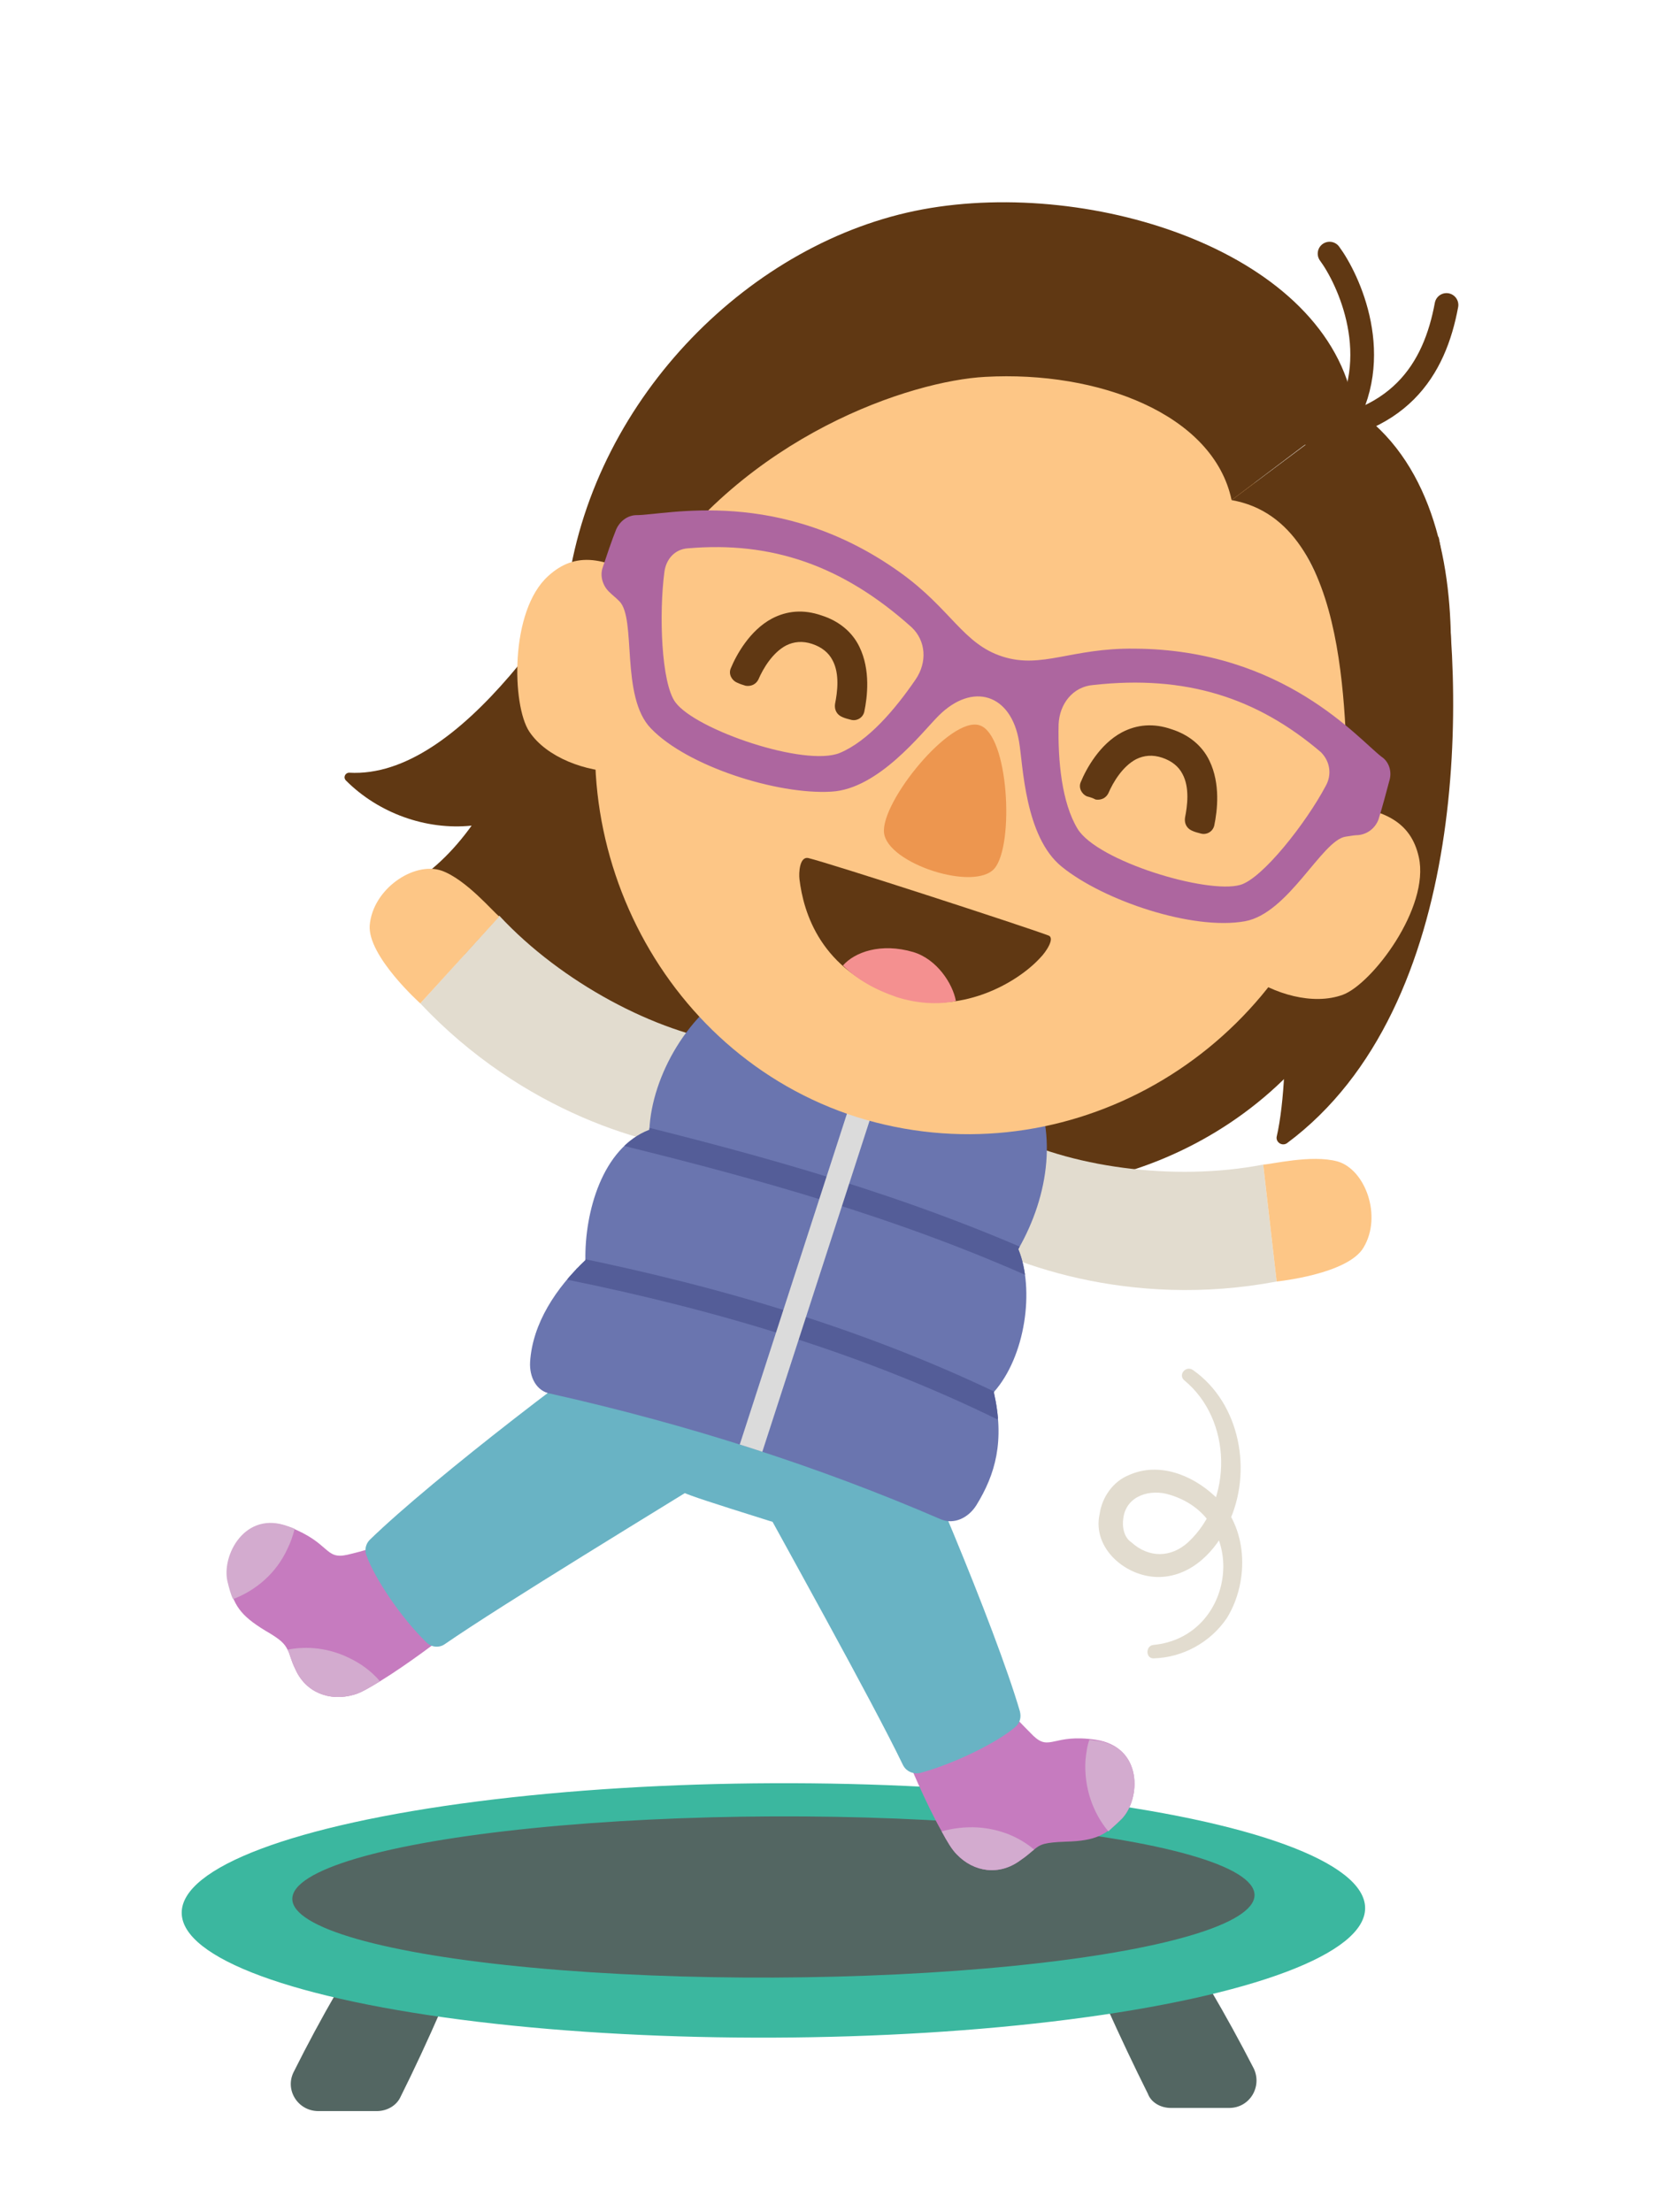 <?xml version="1.0" encoding="utf-8"?>
<!-- Generator: Adobe Illustrator 28.2.0, SVG Export Plug-In . SVG Version: 6.00 Build 0)  -->
<svg version="1.1" id="Sago_Mini_Kids" xmlns="http://www.w3.org/2000/svg" xmlns:xlink="http://www.w3.org/1999/xlink" x="0px"
	 y="0px" viewBox="0 0 210 280" style="enable-background:new 0 0 210 280;" xml:space="preserve">
<style type="text/css">
	.st0{display:none;}
	.st1{display:inline;}
	.st2{fill:#B58D66;}
	.st3{fill:#847467;}
	.st4{fill:#1B6289;}
	.st5{fill:#FCBD8D;}
	.st6{fill:#009C74;}
	.st7{fill:url(#neck_00000048495360871663328430000011578761422466921637_);}
	.st8{fill:#603813;}
	.st9{fill:#E89069;}
	.st10{fill:#4D4D4D;}
	.st11{fill:#DBDBDB;}
	.st12{clip-path:url(#SVGID_00000044147010236978300600000008712349676601925789_);fill:#C1C1C1;}
	.st13{fill:#B3B3B3;}
	.st14{clip-path:url(#SVGID_00000142146318831280016000000008338439709710020020_);fill:#CCCCCC;}
	.st15{fill:#A0A0A0;}
	.st16{fill:#821512;}
	.st17{fill:#534741;}
	.st18{fill:#00A99D;}
	.st19{fill:#F7941E;}
	.st20{clip-path:url(#SVGID_00000168797149339800080000000017942262636970030730_);fill:#E5861F;}
	.st21{clip-path:url(#SVGID_00000111164302668426317260000005046239789607821486_);fill:#E5861F;}
	.st22{clip-path:url(#SVGID_00000049934974211052830670000005098971105110882721_);fill:#F7941E;}
	.st23{clip-path:url(#SVGID_00000139280225195141371120000010739509606492680102_);fill:#603813;}
	.st24{clip-path:url(#SVGID_00000131362631103746698110000002914995079786838166_);fill:#603813;}
	
		.st25{clip-path:url(#SVGID_00000067235606727461892210000004831476457581941646_);fill:url(#SVGID_00000031169078855122101680000001262642611351314840_);}
	.st26{clip-path:url(#SVGID_00000034790163447841387600000010566784934297445045_);fill:#FCBD8D;}
	.st27{fill:#FCBF8E;}
	.st28{fill:#536662;}
	.st29{fill:#3BB79F;}
	.st30{fill:#C67BBF;}
	.st31{fill:#69B3C4;}
	.st32{fill:#D3ABCF;}
	.st33{fill:#E2DCCF;}
	.st34{fill:#FDC686;}
	.st35{clip-path:url(#SVGID_00000013160882608987413470000013172295872056838300_);fill:#6A75AF;}
	
		.st36{clip-path:url(#SVGID_00000013160882608987413470000013172295872056838300_);fill:none;stroke:#545D98;stroke-width:3;stroke-miterlimit:10;}
	
		.st37{clip-path:url(#SVGID_00000013160882608987413470000013172295872056838300_);fill:none;stroke:#DBDBDB;stroke-width:3;stroke-miterlimit:10;}
	.st38{fill:#F49090;}
	.st39{fill:#ED964F;}
	.st40{fill:#AD669F;}
	.st41{fill:none;stroke:#603813;stroke-width:3;stroke-linecap:round;stroke-linejoin:round;stroke-miterlimit:10;}
</style>
<g id="Minsoo">
</g>
<g id="Danielle" class="st0">
	<g class="st1">
		<path id="back_hair_1_" class="st2" d="M143.7,102.1c-2-24.5-17.7-57.9-59.8-57.4c-43.3,0.5-59.5,40.2-61,57.8
			c-0.6,7.4,3.2,17.6,4.3,29.2c1,10.2-12.3,25.7-11.1,34.5c1.3,9.7,3.2,13.5,3.2,16c0,7.3-3.4,19-5.7,21.3c-1,1,0.9,1.3,3,2.7
			c6.5,4.2,10.7,0.7,16.1,0.2c5.5-0.5,8.6,5,17,4s9.5-4.7,12.9-5.2c2-0.3,25.1,6.7,35.7,1.2c4.6-2.4,13,3.3,18.7,3.7
			c5.5,0.3,8.8-3.2,13.7-4.3c4.3-1,10.4,4,20-0.3c2.3-1,2.7-1.2,1.5-2.2c-3-2.3-7.7-4.7-7.5-14.5c0.1-2.7,2.7-14.3,3-24.3
			c0.3-9.6-9.3-20.5-8.2-31.7C140.7,121.7,144.2,108.5,143.7,102.1z"/>
		<g>
			<path class="st3" d="M103.1,259.2c2.5,0.8,6.9,2,9,2.9c2.3,1,3.1,7.1,0.2,7.7c-2.5,0.6-19.4-0.1-20.7-0.5s-2.2-0.9-2.4-2.9
				c-0.2-1.5-0.1-5.9-0.1-6.6C89,259.8,102.4,259,103.1,259.2z"/>
			<path class="st3" d="M63,259.2c-2.5,0.8-6.9,2-9,2.9c-2.3,1-3.1,7.1-0.2,7.7c2.5,0.6,19.4-0.1,20.7-0.5s2.2-0.9,2.4-2.9
				c0.2-1.5,0.1-5.9,0.1-6.6C77.1,259.8,63.7,259,63,259.2z"/>
			<path class="st4" d="M57.2,211.4c0,1.9,3.4,41.3,4.6,47.9c4.4,2,14,0.8,15.5,0.5c1-6.8,2.2-32.2,2.2-32.2l7.8,0.2
				c0,0,0.7,29.8,1.7,32.5c6.3,1.1,13.2,0.6,15.3-0.5c2-10.6,5.1-41.4,5.3-48L57.2,211.4z"/>
		</g>
		<path class="st5" d="M62,178.5c-5.2,2.8-14,7.5-16.8,9.5c-1.8,1.2-2.3,3.3-1.2,5c2.2,3.8,4.2,6.2,6.5,9.2c1.3,1.7,3.5,3.8,4.2,7
			c1,4.2-3.5,6.5-7.2,7.5c-1.9,0.5-6-0.2-5.5-5.2c0.1-1-10.4-14.1-12.5-19.2c-2.5-6-0.2-11.2,3.2-14.2c3-2.5,27-16.2,31-16.5
			C63.3,167.5,62.5,175,62,178.5z"/>
		<path class="st5" d="M104.9,162.1c7,8,17.5,17,21,19.5c2.9,2.1,3.7,1.2,4.5-1.5c1-3.7,2.6-10.7,4.8-13.4
			c3.7-4.5,12.8-5.1,15.8-3.6c2.2,1.1,2.8,6.1,1.3,8.3c-1.8,2.8-6.5,2.7-8,4.7s-0.3,19-13.5,21c-10.9,1.6-19.5-7.5-23.7-12.8
			C106.1,177.4,105.4,166.9,104.9,162.1z"/>
		<path id="shirt_2_" class="st6" d="M83.2,158.9c-3,0-18.6,0.7-23.3,3.4c-0.2,3.2-5.9,47.3-5.9,49.8s0.5,4.2,2.2,4.4
			c3.9,0.6,48.9,0.7,54,0c1.5-0.2,2.2-1,2.2-3.9c0-2.5-6.2-46.6-6.7-50.3C100.6,160.1,86.9,158.9,83.2,158.9z"/>
		
			<linearGradient id="neck_00000137833414839136574010000008125941935342863271_" gradientUnits="userSpaceOnUse" x1="83.091" y1="106.27" x2="83.513" y2="124.415" gradientTransform="matrix(1 0 0 -1 0 282)">
			<stop  offset="0" style="stop-color:#FCBD8D"/>
			<stop  offset="0.264" style="stop-color:#FABB8A"/>
			<stop  offset="0.458" style="stop-color:#F3B381"/>
			<stop  offset="0.63" style="stop-color:#E7A771"/>
			<stop  offset="0.79" style="stop-color:#D7955A"/>
			<stop  offset="0.939" style="stop-color:#C17E3D"/>
			<stop  offset="1" style="stop-color:#B7732F"/>
		</linearGradient>
		<path id="neck_1_" style="fill:url(#neck_00000137833414839136574010000008125941935342863271_);" d="M69.6,160.7
			c0,2.8-1.1,10.6-0.3,13.6c0.6,2.3,1.8,3.6,5.9,4.4c5.3,1.1,11,1.1,15.9,0.4c2.8-0.4,6-1.9,6.2-5c0.3-5-0.3-11.7-0.3-13.9
			L69.6,160.7z"/>
		<g id="head_1_">
			<path class="st5" d="M131.4,114.4c-0.5,28.7-21.5,48.1-48.1,48.1c-26.5,0-48.1-21.5-48.1-48.1C35.2,87.8,52,57,85.2,57
				C119.1,57,131.9,83.5,131.4,114.4z"/>
			<path class="st8" d="M83,142.3c-4.2,0-8.3-1.5-11.3-4.5c-0.7-0.7-0.7-1.9,0-2.6c0.7-0.7,1.9-0.7,2.6,0c4.4,4.4,12.5,4.5,17.9,0.2
				c0.8-0.6,1.9-0.5,2.5,0.3s0.5,1.9-0.3,2.5C91.1,141,87,142.3,83,142.3z"/>
			<path class="st9" d="M80.5,114.8c1-2,4.4-2.2,5.4,0.1c1.1,2.5,3.7,8.4,4.2,11.5c0.3,1.6-0.3,3.1-2.6,3.4c-3.2,0.4-5.9,0.1-8.8,0
				c-2.4-0.1-3.4-1.5-3.1-3.1C76.3,124.1,79.8,116.3,80.5,114.8z"/>
			<g>
				<circle class="st8" cx="105" cy="107.6" r="5.8"/>
				<circle class="st8" cx="62.2" cy="107.6" r="5.8"/>
			</g>
		</g>
		<g>
			<path class="st10" d="M106,120.7c-0.1,0-0.2,0-0.2,0c-12.8,0-14.8-1.7-15.5-2.2c-4.4-3.6-4.9-15.9-4-21.8l5.4,0.9
				c-1,6.3,0.3,15,2,16.6c3,1.3,21,1.4,24.6,0.1c1.3-1.9,2.2-11.9,1.1-15.6l5.3-1.6c1.2,4.2,1.2,19.2-3.5,21.9
				C118.5,120.5,109.8,120.7,106,120.7z M118.2,114.4L118.2,114.4L118.2,114.4z"/>
			<path class="st10" d="M59.8,120.7c-3.9,0-12.5-0.2-15.2-1.7c-4.7-2.7-4.7-17.7-3.5-21.9l5.3,1.6c-1.1,3.8-0.2,13.7,1.1,15.7
				c3.4,1.3,21.6,1.2,24.6-0.1c1.7-1.7,3-10.3,2-16.6l5.4-0.9c0.9,5.9,0.4,18.2-4,21.8c-0.7,0.5-2.6,2.2-15.5,2.2
				C60,120.7,59.9,120.7,59.8,120.7z M47.6,114.4L47.6,114.4L47.6,114.4z"/>
			<path class="st10" d="M126,100.1H39c-1.6,0-2.8-1.3-2.8-2.8s1.3-2.8,2.8-2.8h87c1.6,0,2.8,1.3,2.8,2.8S127.6,100.1,126,100.1z"/>
		</g>
		<path id="hair_front_2_" class="st2" d="M31.8,103.5c8.2-2,21.7-10.2,34.2-20.7c1.4-1.2,2.3,8.3,4,8c2.9-0.6,14-3.1,18.7-8
			c1.4-1.4-2,7.5,0,7.3c7.1-0.4,19.3-8.5,22-11.3c6.6,17.2,20.4,20.9,21.1,38.2c5.7-18.3-4-62.2-33.1-64.4
			C69.5,50.4,31.8,68.2,31.8,103.5z"/>
		<g>
			<g>
				<g>
					<path id="SVGID_1_" class="st11" d="M158.1,120.5c0.6-2.1,2.1-3.9,4.8-3.9c3.6,0,29.3,2.1,31.7,2.7s2.4,1.5,1.8,3.9
						c-1.2,4.8-12,38.6-12,38.6l-37.1-3C147.3,158.8,157.5,122.6,158.1,120.5z"/>
				</g>
				<g>
					<defs>
						<path id="SVGID_00000062904321409001122080000011112843602200186777_" d="M158.1,120.5c0.6-2.1,2.1-3.9,4.8-3.9
							c3.6,0,29.3,2.1,31.7,2.7s2.4,1.5,1.8,3.9c-1.2,4.8-12,38.6-12,38.6l-37.1-3C147.3,158.8,157.5,122.6,158.1,120.5z"/>
					</defs>
					<clipPath id="SVGID_00000071547675856833247850000002224072068986302645_">
						<use xlink:href="#SVGID_00000062904321409001122080000011112843602200186777_"  style="overflow:visible;"/>
					</clipPath>
					<polygon style="clip-path:url(#SVGID_00000071547675856833247850000002224072068986302645_);fill:#C1C1C1;" points="
						153.4,112.1 165,112.5 150.7,160.6 139.8,160.5 					"/>
				</g>
			</g>
			<g>
				<g>
					<path id="SVGID_3_" class="st13" d="M119.8,157.6c-0.1-2,0.6-3,3.3-3c2.8,0,55.4,2.7,58.7,2.7c2.7,0,3.9,0.3,3.9,2.1
						s-0.2,2-0.2,3.1c0,2.4-1.8,2.7-3.9,2.7c-5.2,0-56.7-2.4-58.7-2.4s-3-0.6-3-2.7C119.8,158.5,119.8,159.2,119.8,157.6z"/>
				</g>
				<g>
					<defs>
						<path id="SVGID_00000081648478366431641730000014000005428027091357_" d="M119.8,157.6c-0.1-2,0.6-3,3.3-3
							c2.8,0,55.4,2.7,58.7,2.7c2.7,0,3.9,0.3,3.9,2.1s-0.2,2-0.2,3.1c0,2.4-1.8,2.7-3.9,2.7c-5.2,0-56.7-2.4-58.7-2.4s-3-0.6-3-2.7
							C119.8,158.5,119.8,159.2,119.8,157.6z"/>
					</defs>
					<clipPath id="SVGID_00000035527654761366949760000001279907562246457019_">
						<use xlink:href="#SVGID_00000081648478366431641730000014000005428027091357_"  style="overflow:visible;"/>
					</clipPath>
					<polygon style="clip-path:url(#SVGID_00000035527654761366949760000001279907562246457019_);fill:#CCCCCC;" points="
						188.7,168.8 147.7,167.6 148.2,153.4 188.9,154.9 					"/>
				</g>
			</g>
			<path class="st13" d="M177.3,136.1c2.1-1.6,4-1.1,4.6-0.4c-2.5,1.9-3.1,4.4-0.9,4.9c0.6,2.1-2.9,4.7-3.5,4.7s-2.2-1.1-2.5-1.2
				c-0.7-0.2-1.3,1.1-2.2,0.9c-1.9-0.5-4-5.9,0-9.8C173.9,133.9,176.6,134.2,177.3,136.1z M177.4,134.5c2.4-0.4,4-2,4.1-3.9
				C179.7,130.3,177.6,132.3,177.4,134.5z"/>
			<circle class="st15" cx="162.7" cy="160.6" r="1.8"/>
			<circle class="st15" cx="156.7" cy="160.3" r="1.8"/>
		</g>
	</g>
</g>
<g id="Vanessa" class="st0">
	<g class="st1">
		<path class="st16" d="M56.8,64c4.5-7.3,18.4-23.4,47.1-23.2c28.5,0.2,40.3,17.4,44.2,24.4c15.9,28.3,11.4,65.5,7.5,88.4
			c-3.2,19,1.4,41.8,6.3,46.9c2,2.1,1.7,1.8-0.2,2.2c-5.6,1-47.1-6.3-58.7-17.4c-11.1,10.4-56.3,14.5-60.4,13.8
			c-2-0.4-5.1-0.7-2.9-2.9c7.7-7.7,15.5-24.9,10.9-46.4C45.8,127.6,39.9,91.3,56.8,64"/>
		<path class="st5" d="M126.1,226.9c-0.5,1.9-5.1,33.8-5.1,33.8l-12.8,1.9l-0.7-35.5L126.1,226.9z"/>
		<path class="st17" d="M121.2,259.2c2.5,0.8,6.9,2,9,2.9c2.3,1,3.1,7.1,0.2,7.7c-2.5,0.6-18.4-0.1-19.7-0.5s-2.2-0.9-2.4-2.9
			c-0.2-1.5-0.1-5.3-0.1-6.1C108.2,260.4,120.5,259,121.2,259.2"/>
		<path class="st5" d="M83.1,226.9c0.5,1.9,5.1,33.8,5.1,33.8l12.8,1.9l0.7-35.5L83.1,226.9z"/>
		<path class="st17" d="M88,259.2c-2.5,0.8-6.9,2-9,2.9c-2.3,1-3.1,7.1-0.2,7.7c2.5,0.6,18.4-0.1,19.7-0.5c1.3-0.4,2.2-0.9,2.4-2.9
			c0.2-1.5,0.1-5.3,0.1-6.1C101.1,260.4,88.7,259,88,259.2"/>
		<path class="st18" d="M86.3,141.8c-0.4,2-19.9,75.8-22.1,83.4c-0.9,3.1,0.4,3.9,2.5,4c6.2,0.4,69.1,1.1,72.9,1.1
			c2.5,0,4.4-0.4,3.6-3.6c-2.2-8.7-22.5-84.1-22.5-84.1L86.3,141.8z"/>
		<path class="st19" d="M83.6,179.3c-8,2.7-20.1,18.5-19.4,29.4c0.4,5.7,4.5,10.3,5.6,15c1.1,4.5-0.2,12.1-6.7,11.2
			c-6.7-0.9-6.8-7.2-5.1-11.8s0.2-5.8-1.6-6.9c-1.4-0.9-6.8-1.1-8.7,5.4c-1.8,6.2-1.2,20.2,13.6,22.5C78,246.6,79.6,228,76.9,220
			c3.3,1.6,5.4,3,6.8,3.4c2.1,0.6,3.4-1.6,1.8-3c-0.9-0.8-3.6-2.7-5.6-4.9c2.9,1.3,6.9,2.2,8,2.5c1.3,0.4,2.5-1.7,1.1-2.9
			s-5.7-4.2-8.3-5.6c0.4-1.8,1.1-4,1.9-5.9c3.1,1.4,6,2.6,6.9,2.7c1.8,0.2,3.1-1.9,1.6-2.9s-4.4-3.6-6.3-5.8c2.8,1.1,7.9,3,9.1,2.7
			c1.2-0.2,1.8-4.2,1.1-4.7C94.1,195.2,85.2,181.9,83.6,179.3"/>
		<g>
			<g>
				<g>
					<defs>
						<path id="SVGID_00000105405925405494194070000010971750210003941763_" d="M64.2,225.2c-0.9,3.1,0.4,3.9,2.5,4
							c6.2,0.4,69.1,1.1,72.9,1.1c2.5,0,4.4-0.4,3.6-3.6c-2.2-8.7-22.5-84.1-22.5-84.1l-34.4-0.7C85.9,143.8,66.3,217.6,64.2,225.2"
							/>
					</defs>
					<clipPath id="SVGID_00000161617127645298012900000011622900952454458760_">
						<use xlink:href="#SVGID_00000105405925405494194070000010971750210003941763_"  style="overflow:visible;"/>
					</clipPath>
					<path style="clip-path:url(#SVGID_00000161617127645298012900000011622900952454458760_);fill:#E5861F;" d="M95,163.6
						c1.3-1.8,7.2-10.3,8.7-10.3c1.4,0,4.7,9.4,5.4,11.8L95,163.6z"/>
				</g>
			</g>
			<g>
				<g>
					<defs>
						<path id="SVGID_00000173142877188377728230000017681852232149925544_" d="M64.2,225.2c-0.9,3.1,0.4,3.9,2.5,4
							c6.2,0.4,69.1,1.1,72.9,1.1c2.5,0,4.4-0.4,3.6-3.6c-2.2-8.7-22.5-84.1-22.5-84.1l-34.4-0.7C85.9,143.8,66.3,217.6,64.2,225.2"
							/>
					</defs>
					<clipPath id="SVGID_00000075160972941402723260000012874157542859900299_">
						<use xlink:href="#SVGID_00000173142877188377728230000017681852232149925544_"  style="overflow:visible;"/>
					</clipPath>
					<path style="clip-path:url(#SVGID_00000075160972941402723260000012874157542859900299_);fill:#E5861F;" d="M112.3,167.1
						c2.2,0.4,12.4,2.3,13,3.6s-6.6,8.2-8.5,9.8L112.3,167.1z"/>
				</g>
			</g>
			<g>
				<g>
					<defs>
						<path id="SVGID_00000031184302862457849140000014637261147447139467_" d="M64.2,225.2c-0.9,3.1,0.4,3.9,2.5,4
							c6.2,0.4,69.1,1.1,72.9,1.1c2.5,0,4.4-0.4,3.6-3.6c-2.2-8.7-22.5-84.1-22.5-84.1l-34.4-0.7C85.9,143.8,66.3,217.6,64.2,225.2"
							/>
					</defs>
					<clipPath id="SVGID_00000129918973331710158710000001148967751137130429_">
						<use xlink:href="#SVGID_00000031184302862457849140000014637261147447139467_"  style="overflow:visible;"/>
					</clipPath>
					<path style="clip-path:url(#SVGID_00000129918973331710158710000001148967751137130429_);fill:#F7941E;" d="M115.5,185.6
						c-4.6,6.3-14.3,7-21.7,1.7c-7.3-5.4-9.6-14.9-5-21.2s14.3-7,21.7-1.7C117.9,169.9,120.2,179.3,115.5,185.6"/>
				</g>
			</g>
			<g>
				<g>
					<defs>
						<path id="SVGID_00000100364480503085672490000006153278531390860957_" d="M64.2,225.2c-0.9,3.1,0.4,3.9,2.5,4
							c6.2,0.4,69.1,1.1,72.9,1.1c2.5,0,4.4-0.4,3.6-3.6c-2.2-8.7-22.5-84.1-22.5-84.1l-34.4-0.7C85.9,143.8,66.3,217.6,64.2,225.2"
							/>
					</defs>
					<clipPath id="SVGID_00000016068526040537067020000015529248976167315598_">
						<use xlink:href="#SVGID_00000100364480503085672490000006153278531390860957_"  style="overflow:visible;"/>
					</clipPath>
					<path style="clip-path:url(#SVGID_00000016068526040537067020000015529248976167315598_);fill:#603813;" d="M111.7,180.4
						c0,1.3-1,2.3-2.3,2.3s-2.3-1-2.3-2.3s1-2.3,2.3-2.3S111.7,179.2,111.7,180.4"/>
				</g>
			</g>
			<g>
				<g>
					<defs>
						<path id="SVGID_00000021079177446982576650000008688458427818878881_" d="M64.2,225.2c-0.9,3.1,0.4,3.9,2.5,4
							c6.2,0.4,69.1,1.1,72.9,1.1c2.5,0,4.4-0.4,3.6-3.6c-2.2-8.7-22.5-84.1-22.5-84.1l-34.4-0.7C85.9,143.8,66.3,217.6,64.2,225.2"
							/>
					</defs>
					<clipPath id="SVGID_00000132788136938612528580000008514425921468589466_">
						<use xlink:href="#SVGID_00000021079177446982576650000008688458427818878881_"  style="overflow:visible;"/>
					</clipPath>
					<path style="clip-path:url(#SVGID_00000132788136938612528580000008514425921468589466_);fill:#603813;" d="M100.5,172.6
						c0,1.3-1,2.3-2.3,2.3s-2.3-1-2.3-2.3s1-2.3,2.3-2.3S100.5,171.4,100.5,172.6"/>
				</g>
			</g>
		</g>
		<g>
			<g>
				<g>
					<defs>
						<path id="SVGID_00000060724609016779358270000011606815572310750646_" d="M76.8,178.1c4.2,8.4,14.5,20.4,26.3,21.4
							c7.9,0.7,8.5-5.6,2.9-8c-15.1-6.3-22-26.2-23.7-34.5C80.8,163.1,78.8,170.4,76.8,178.1"/>
					</defs>
					<clipPath id="SVGID_00000106852436056217217680000004088249839468182463_">
						<use xlink:href="#SVGID_00000060724609016779358270000011606815572310750646_"  style="overflow:visible;"/>
					</clipPath>
					
						<linearGradient id="SVGID_00000179636918933472189010000000600776579867966655_" gradientUnits="userSpaceOnUse" x1="-2394.645" y1="961.925" x2="-2393.644" y2="961.925" gradientTransform="matrix(20.783 22.233 22.233 -20.783 28470.047 73406.266)">
						<stop  offset="0" style="stop-color:#FCBD8D"/>
						<stop  offset="0.268" style="stop-color:#FABB8A"/>
						<stop  offset="0.466" style="stop-color:#F5B481"/>
						<stop  offset="0.641" style="stop-color:#EBA971"/>
						<stop  offset="0.803" style="stop-color:#DE985A"/>
						<stop  offset="0.955" style="stop-color:#CD833D"/>
						<stop  offset="1" style="stop-color:#C77C33"/>
					</linearGradient>
					
						<polygon style="clip-path:url(#SVGID_00000106852436056217217680000004088249839468182463_);fill:url(#SVGID_00000179636918933472189010000000600776579867966655_);" points="
						95.4,139.6 133.2,180 93,217.5 55.3,177.1 					"/>
				</g>
			</g>
		</g>
		<g>
			<g>
				<g>
					<defs>
						<path id="SVGID_00000132083935814032068630000001989985067020871089_" d="M64.2,225.2c-0.9,3.1,0.4,3.9,2.5,4
							c6.2,0.4,69.1,1.1,72.9,1.1c2.5,0,4.4-0.4,3.6-3.6c-2.2-8.7-22.5-84.1-22.5-84.1l-34.4-0.7C85.9,143.8,66.3,217.6,64.2,225.2"
							/>
					</defs>
					<clipPath id="SVGID_00000093880069869077551320000010907599675357143469_">
						<use xlink:href="#SVGID_00000132083935814032068630000001989985067020871089_"  style="overflow:visible;"/>
					</clipPath>
					<path style="clip-path:url(#SVGID_00000093880069869077551320000010907599675357143469_);fill:#FCBD8D;" d="M127.8,160.9
						c-1.1,5.1-12.7,28.8-31,33.2c-3.5,0.8-5.1,4.5-4,7.5c0.9,2.5,4,4.6,7.6,4c14.4-2.3,29.4-17.9,32.3-24.3
						C132.3,173.9,127.8,160.9,127.8,160.9"/>
				</g>
			</g>
		</g>
		<path class="st5" d="M149.8,106.8c0,24.7-20,44.7-44.7,44.7s-44.7-20-44.7-44.7s20-44.7,44.7-44.7S149.8,82.1,149.8,106.8"/>
		<path class="st8" d="M105,134.8c-5.4,0-11-1.9-14.9-5.7c-0.7-0.7-0.7-1.8,0-2.6c0.7-0.7,1.8-0.7,2.6,0c6,5.8,17.2,6.3,23,0.9
			c0.7-0.7,1.9-0.6,2.6,0.1c0.7,0.7,0.6,1.9-0.1,2.6C114.7,133.3,109.9,134.8,105,134.8"/>
		<path class="st9" d="M101.9,102.1c1.1-3,4.9-3.4,6.2,0c1.2,3.3,2.9,11.7,3.4,16.5c0.3,2.5-0.1,4.5-2.3,4.8c-2.4,0.3-5.6,0.2-8.3,0
			c-2.3-0.2-3.4-1.9-3.1-4.4C98.3,115,100.8,105,101.9,102.1"/>
		<path class="st8" d="M127.4,101.2c0,3.2-2.6,5.8-5.8,5.8c-3.2,0-5.8-2.6-5.8-5.8s2.6-5.8,5.8-5.8C124.8,95.4,127.4,98,127.4,101.2
			"/>
		<path class="st8" d="M93.5,101.2c0,3.2-2.6,5.8-5.8,5.8c-3.2,0-5.8-2.6-5.8-5.8s2.6-5.8,5.8-5.8C90.9,95.4,93.5,98,93.5,101.2"/>
		<path class="st16" d="M124.7,58.9c-5.8,8.9-21.3,14.7-27.3,16.4c-6,1.7-15.9,2.7-22.7,5.8c-7.9,3.7-14,10.4-18.4,16
			C64,61.1,97.4,50,124.7,58.9"/>
		<path class="st27" d="M116.7,69.9c-0.5,0-1-0.3-1.2-0.7c-0.4-0.7-0.2-1.6,0.5-2c5.9-3.5,11.6-12.2,12.4-15c0.2-0.8,1-1.2,1.8-1
			s1.2,1,1,1.8c-1.1,3.6-7.5,12.9-13.7,16.6C117.2,69.8,117,69.9,116.7,69.9"/>
	</g>
</g>
<g>
	<path class="st8" d="M162.4,128.4c-1.5-10.5,18.6-57.8,19.7-60.5c3.6,19,4.1,59.5-19.2,76.8c-0.6,0.4-1.4-0.1-1.3-0.8
		C162.6,139.6,162.9,131.9,162.4,128.4z"/>
	<path class="st8" d="M130,150l1.2-14l32-22l12.5-0.9C168.2,143.1,140.7,151,130,150z"/>
	<path class="st8" d="M80.6,61.6c-8.4,14.7-22.3,37-36.4,36.2c-0.5,0-0.8,0.6-0.4,1c4.1,4.1,10.1,6.3,15.9,5.7
		c-2.3,3.2-5.2,6.1-8.6,7.9c-1.5,0.8-1.6,2.9-0.2,3.8c8.9,6,40.9,21.4,40.9,21.4s7.5-4,11.5-8.7C103.2,107.7,96,75.1,80.6,61.6z"/>
	<g>
		<path class="st28" d="M47.7,267.2l-7.4,0c-2.6,0-4.3-2.7-3.1-5c3.4-6.8,7.2-13.4,11.3-19.5l12.2,0c-3.2,8-6.5,15.7-10,22.7
			C50.2,266.5,49,267.2,47.7,267.2z"/>
		<path class="st28" d="M148.2,266.8l7.4,0c2.6,0,4.2-2.7,3.1-5c-3.5-6.8-7.3-13.3-11.4-19.4l-12.2,0c3.3,8,6.7,15.6,10.2,22.6
			C145.7,266.1,146.9,266.8,148.2,266.8z"/>
		
			<ellipse transform="matrix(1 -4.081628e-03 4.081628e-03 1 -0.986 0.402)" class="st29" cx="97.9" cy="241.8" rx="74.9" ry="16.1"/>
		
			<ellipse transform="matrix(1 -4.081628e-03 4.081628e-03 1 -0.979 0.401)" class="st28" cx="97.9" cy="240.1" rx="60.9" ry="10.2"/>
	</g>
	<g>
		<g>
			<g>
				<path class="st30" d="M142,230.2c-2,2-3.2,2.8-7.1,2.9c-2.6,0.1-3.2,0.3-4,1c-0.4,0.3-0.9,0.8-1.8,1.4c-2.6,1.9-5.8,1.5-8-0.8
					c-0.6-0.6-1.2-1.6-1.9-2.9c-2.1-3.7-4.3-9.1-4.3-9.1l12.8-6.2c0,0,1.5,1.6,3.1,3.2c2.1,2,2.5-0.3,7.9,0.5
					C144.7,221.1,144.4,227.7,142,230.2z"/>
			</g>
			<g>
				<path class="st31" d="M116.5,224.4c4.4-1.2,9.8-3.9,12-5.8c0.6-0.5,0.8-1.2,0.6-2c-3.1-10.6-13.6-35.4-16.9-41.4l-19.9,7.4
					c7.2,13.2,18.1,32.7,22,40.8C114.7,224.2,115.6,224.6,116.5,224.4z"/>
			</g>
			<g>
				<path class="st32" d="M130.9,234.1c-0.4,0.3-0.9,0.8-1.8,1.4c-2.6,1.9-5.8,1.5-8-0.8c-0.6-0.6-1.2-1.6-1.9-2.9
					c1.4-0.4,3-0.6,4.6-0.5C126.6,231.5,129,232.5,130.9,234.1z"/>
				<path class="st32" d="M142,230.2c-0.6,0.6-1.2,1.1-1.7,1.6c-2-2.4-3.1-5.6-2.9-9c0.1-0.9,0.2-1.8,0.5-2.6c0.3,0,0.5,0.1,0.9,0.1
					C144.7,221.1,144.4,227.7,142,230.2z"/>
			</g>
		</g>
		<g>
			<g>
				<path class="st30" d="M56.1,207.2c0,0-4.4,3.4-8,5.6c-1.3,0.8-2.5,1.5-3.3,1.7c-3.1,0.9-6.1-0.3-7.4-3.2c-0.6-1.2-0.7-2-1-2.5
					c-0.4-0.8-0.9-1.3-2.8-2.4c-3.3-2-4-3.3-4.7-6.1c-0.9-3.3,2.2-9.2,7.8-7c5.1,2,4.4,4.1,7.2,3.5c2.2-0.5,4.3-1.2,4.3-1.2
					L56.1,207.2z"/>
			</g>
			<g>
				<path class="st31" d="M54,207.9c-3.3-3.2-6.6-8.2-7.6-11c-0.3-0.7-0.1-1.5,0.4-2c7.9-7.7,29.3-24.1,35.2-27.6l13.6,16.2
					c-12.8,7.9-31.9,19.5-39.3,24.6C55.6,208.6,54.6,208.5,54,207.9z"/>
			</g>
			<g>
				<path class="st32" d="M48.1,212.8c-1.3,0.8-2.5,1.5-3.3,1.7c-3.1,0.9-6.1-0.3-7.4-3.2c-0.6-1.2-0.7-2-1-2.5
					c2.5-0.5,5.2-0.2,7.7,1C45.6,210.5,47,211.5,48.1,212.8z"/>
				<path class="st32" d="M28.8,200.2c0.2,0.8,0.4,1.6,0.7,2.2c2.9-1.1,5.5-3.3,6.9-6.4c0.4-0.8,0.7-1.7,0.9-2.5
					c-0.2-0.1-0.5-0.2-0.8-0.3C31,191.1,28,196.9,28.8,200.2z"/>
			</g>
		</g>
		<path id="arm2_00000182522907080256429320000010060760728375594122_" class="st33" d="M53.2,127c12.9,13.7,29,18.4,38,18.8
			c0.4-4.8,1.3-13.8,1.3-13.8c-9.4-1.3-21.4-7.6-29.3-16.1L53.2,127z"/>
		<path class="st34" d="M63.2,116l-10,11c0,0-6.7-6-6.4-9.9c0.4-4.6,5.6-8.1,9.1-6.9C59,111.3,62.5,115.5,63.2,116z"/>
		<path id="arm2_00000019663467852675657100000014627447612131588267_" class="st33" d="M161.6,162.2c-18.5,3.5-34.3-2.2-41.8-7.1
			c2.5-4.1,7-11.9,7-11.9c8.3,4.5,21.8,6.4,33.1,4.2L161.6,162.2z"/>
		<path class="st34" d="M159.9,147.4l1.7,14.8c0,0,9-0.9,11-4.3c2.4-4,0.2-9.9-3.3-10.9C166,146.1,160.8,147.4,159.9,147.4z"/>
		<path class="st31" d="M73,160.5c0,0.1-0.1,0.2-0.1,0.3c-3.5,11.8,3,24.3,14.6,28.5c1.6,0.6,8.3,2.7,9.9,3.2
			c11.8,3.5,24.5-2.8,28.6-14.4c0-0.1,0.1-0.2,0.1-0.3L73,160.5z"/>
		<g>
			<defs>
				<path id="SVGID_00000037670217756707037650000011887687510227977379_" d="M67.1,172.4c0.3-4.9,3.3-9.4,7-12.9
					c-0.1-6,2.1-14.2,8.1-16.5c0.3-6.8,5-15.1,11.7-18.4l36.3,11.7c3.8,6.6,2.6,15-1.3,21.8c2.1,5.1,0.9,13.6-3.1,18.1
					c1.4,6.2,0.2,10.4-2.2,14.3c-1,1.6-2.8,2.5-4.5,1.8c-15.5-6.7-32-12-49.4-15.9C67.9,176.1,67,174.3,67.1,172.4z"/>
			</defs>
			<clipPath id="SVGID_00000047047232571643545870000009746639721037360259_">
				<use xlink:href="#SVGID_00000037670217756707037650000011887687510227977379_"  style="overflow:visible;"/>
			</clipPath>
			<path style="clip-path:url(#SVGID_00000047047232571643545870000009746639721037360259_);fill:#6A75AF;" d="M67.1,172.4
				c0.3-4.9,3.3-9.4,7-12.9c-0.1-6,2.1-14.2,8.1-16.5c0.3-6.8,5-15.1,11.7-18.4l36.3,11.7c3.8,6.6,2.6,15-1.3,21.8
				c2.1,5.1,0.9,13.6-3.1,18.1c1.4,6.2,0.2,10.4-2.2,14.3c-1,1.6-2.8,2.5-4.5,1.8c-15.5-6.7-32-12-49.4-15.9
				C67.9,176.1,67,174.3,67.1,172.4z"/>
			
				<path style="clip-path:url(#SVGID_00000047047232571643545870000009746639721037360259_);fill:none;stroke:#545D98;stroke-width:3;stroke-miterlimit:10;" d="
				M78.2,143.3c17.9,4.4,36.1,9.4,54,17.5"/>
			
				<path style="clip-path:url(#SVGID_00000047047232571643545870000009746639721037360259_);fill:none;stroke:#545D98;stroke-width:3;stroke-miterlimit:10;" d="
				M72.1,160.5c19.2,3.9,37.6,9.4,54.8,17.8"/>
			
				<line style="clip-path:url(#SVGID_00000047047232571643545870000009746639721037360259_);fill:none;stroke:#DBDBDB;stroke-width:3;stroke-miterlimit:10;" x1="112.4" y1="129.8" x2="93.9" y2="186.9"/>
		</g>
		<g>
			<path class="st34" d="M169,109c-8.2,25.8-35.2,40.3-60.5,32.4c-25.2-8-38.9-36.1-30.9-61.2c8.2-25.8,35.2-40.3,60.5-32.4
				C163.4,55.8,177.2,83.2,169,109z"/>
			<g id="mouth_00000051357066698439642900000007696258939491419535_">
				<path class="st8" d="M102.3,108.6c2.9,0.7,27.2,8.6,30.4,9.8c0.9,0.3-0.3,2.1-1,2.8c-2.9,3.2-10.3,7.5-18.1,4.9
					c-9.8-3.2-11.9-10.7-12.4-14.8C101.1,110.5,101.2,108.4,102.3,108.6z"/>
				<path class="st38" d="M113.5,126.2c2.5,0.8,5.2,1,7.5,0.5c-0.4-2.2-2.4-5.3-5.4-6.2c-4.1-1.2-7.4,0-8.9,1.7
					C108.4,123.9,110.6,125.2,113.5,126.2z"/>
			</g>
			<path class="st39" d="M124,91.8c-3.7-1.2-12.5,9.7-12.1,13.6c0.4,3.9,11.5,7.5,14,4.5S127.7,93,124,91.8z"/>
			<g>
				<path class="st8" d="M155.9,63.3c15.5,2.7,14.2,29.6,14.8,38.1l8.5,6c3.2-6.3,11.3-42.9-7.8-55.7L155.9,63.3z"/>
				<path class="st8" d="M155.9,63.3c-2.3-10.9-16.9-16.4-31.2-15.6C115.4,48.2,94.4,55,81.9,74h-10c3.5-23.9,23.3-43.5,44.9-47.5
					s51.3,5.5,54.6,25.1L155.9,63.3z"/>
			</g>
			<path id="ear_00000071541716739350979340000008118924016605949609_" class="st34" d="M168.4,101.8c6.8,0.4,10.2,2.2,11.2,6.7
				c1.4,6.4-5.9,16-9.6,17.4c-3.8,1.4-8.8-0.1-12.1-2.5L168.4,101.8z"/>
			<path id="ear_00000081608652958232562940000008536262462328714408_" class="st34" d="M82.4,74c-5.8-3.7-9.6-4.2-13-1.1
				c-4.9,4.4-4.6,16.4-2.4,19.7c2.2,3.3,7.2,5.1,11.3,5.1L82.4,74z"/>
			<path class="st40" d="M175.9,98.7c0.3-1.1-0.1-2.3-1-2.9c-2.9-2.2-12.4-13.6-31.3-13.7c-8-0.1-11.7,2.6-16.7,1
				c-5-1.6-6.5-6-12.9-10.6c-15.3-11-29.7-7.3-33.4-7.3c-1.1,0-2.1,0.7-2.6,1.8c-0.6,1.5-1.2,3.3-1.7,4.8c-0.4,1.1,0,2.4,0.9,3.2
				c0.3,0.3,0.7,0.6,1.2,1.1c2.2,2.2,0.1,12.1,4,16.1c4.6,4.8,16,8.4,22.8,8c6-0.3,11.5-7.5,13.6-9.6c4.3-4.3,9.2-2.8,10.2,3.3
				c0.5,2.9,0.7,12,5.4,15.8c5.3,4.3,16.6,8.1,23.2,6.9c5.5-1,9.7-10.2,12.7-10.7c0.7-0.1,1.2-0.2,1.6-0.2c1.2-0.1,2.2-0.9,2.6-2
				C175,102.1,175.5,100.2,175.9,98.7z M115.9,86c-2.6,3.8-6,7.8-9.6,9.3c-4.4,1.8-18.2-2.9-20.8-6.4c-1.8-2.4-2.1-11.2-1.4-16.5
				c0.2-1.6,1.3-2.9,3-3c10.5-0.9,19.5,2.1,28.3,10C117.2,81.1,117.4,83.8,115.9,86z M167.8,99.5c-2.5,4.7-8,11.7-10.8,12.5
				c-4.2,1.2-18.1-3-20.6-7.1c-2-3.3-2.5-8.6-2.4-13.2c0.1-2.6,1.8-4.8,4.4-5c11.7-1.3,20.7,1.6,28.8,8.5
				C168.4,96.4,168.6,98.1,167.8,99.5z"/>
			<path class="st8" d="M137.6,100.8c-0.7-0.3-1.1-1.1-0.8-1.8c0.7-1.7,2.4-4.8,5.2-6.3c1.9-1,4-1.2,6.3-0.4c2.2,0.7,3.9,2.1,4.8,4
				c1.4,2.9,1,6.3,0.6,8.2c-0.2,0.8-1,1.2-1.7,1c-0.4-0.1-0.8-0.2-1.2-0.4c-0.6-0.3-0.9-0.9-0.8-1.6c0.3-1.5,0.6-3.8-0.3-5.5
				c-0.5-1-1.4-1.7-2.6-2.1s-2.3-0.3-3.3,0.2c-1.7,0.9-2.9,2.9-3.5,4.3c-0.3,0.6-0.9,0.9-1.6,0.8C138.3,101,138,100.9,137.6,100.8z"
				/>
			<path class="st8" d="M93.3,86.4c-0.7-0.3-1.1-1.1-0.8-1.8c0.7-1.7,2.4-4.8,5.2-6.3c1.9-1,4-1.2,6.3-0.4c2.2,0.7,3.9,2.1,4.8,4
				c1.4,2.9,1,6.3,0.6,8.2c-0.2,0.8-1,1.2-1.7,1c-0.4-0.1-0.8-0.2-1.2-0.4c-0.6-0.3-0.9-0.9-0.8-1.6c0.3-1.5,0.6-3.8-0.3-5.5
				c-0.5-1-1.4-1.7-2.6-2.1s-2.3-0.3-3.3,0.2c-1.7,0.9-2.9,2.9-3.5,4.3c-0.3,0.6-0.9,0.9-1.6,0.8C94.1,86.7,93.7,86.6,93.3,86.4z"/>
		</g>
	</g>
	<g>
		<path class="st33" d="M146,208.2c10.4-1,12.3-15.9,2.1-19c-2.5-0.8-5.5,0.1-5.9,2.9c-0.2,1.2,0.1,2.5,1,3.1c2.2,2,5,2,7.2,0
			c5.7-5.3,5.6-15.5-0.5-20.5c-0.8-0.7,0.2-1.9,1.1-1.3c6,4.2,7.6,12.9,4.5,19.4c-1.5,3.4-4.6,6.7-8.7,6.8c-4.2,0.1-8.6-3.6-7.6-8
			c0.3-2.1,1.7-4.1,3.7-4.9c3.8-1.7,8,0,10.8,2.6c4.3,3.8,4.5,10.8,1.6,15.5c-2.1,3.1-5.6,5-9.3,5.1C145,209.9,145,208.3,146,208.2
			L146,208.2z"/>
	</g>
	<path class="st41" d="M168.3,32.1c2.3,3.1,7.2,13.2,1.4,22.1"/>
	<path class="st41" d="M183.1,38.6c-1.5,8.1-5.9,15.5-19.3,16.3"/>
</g>
</svg>
